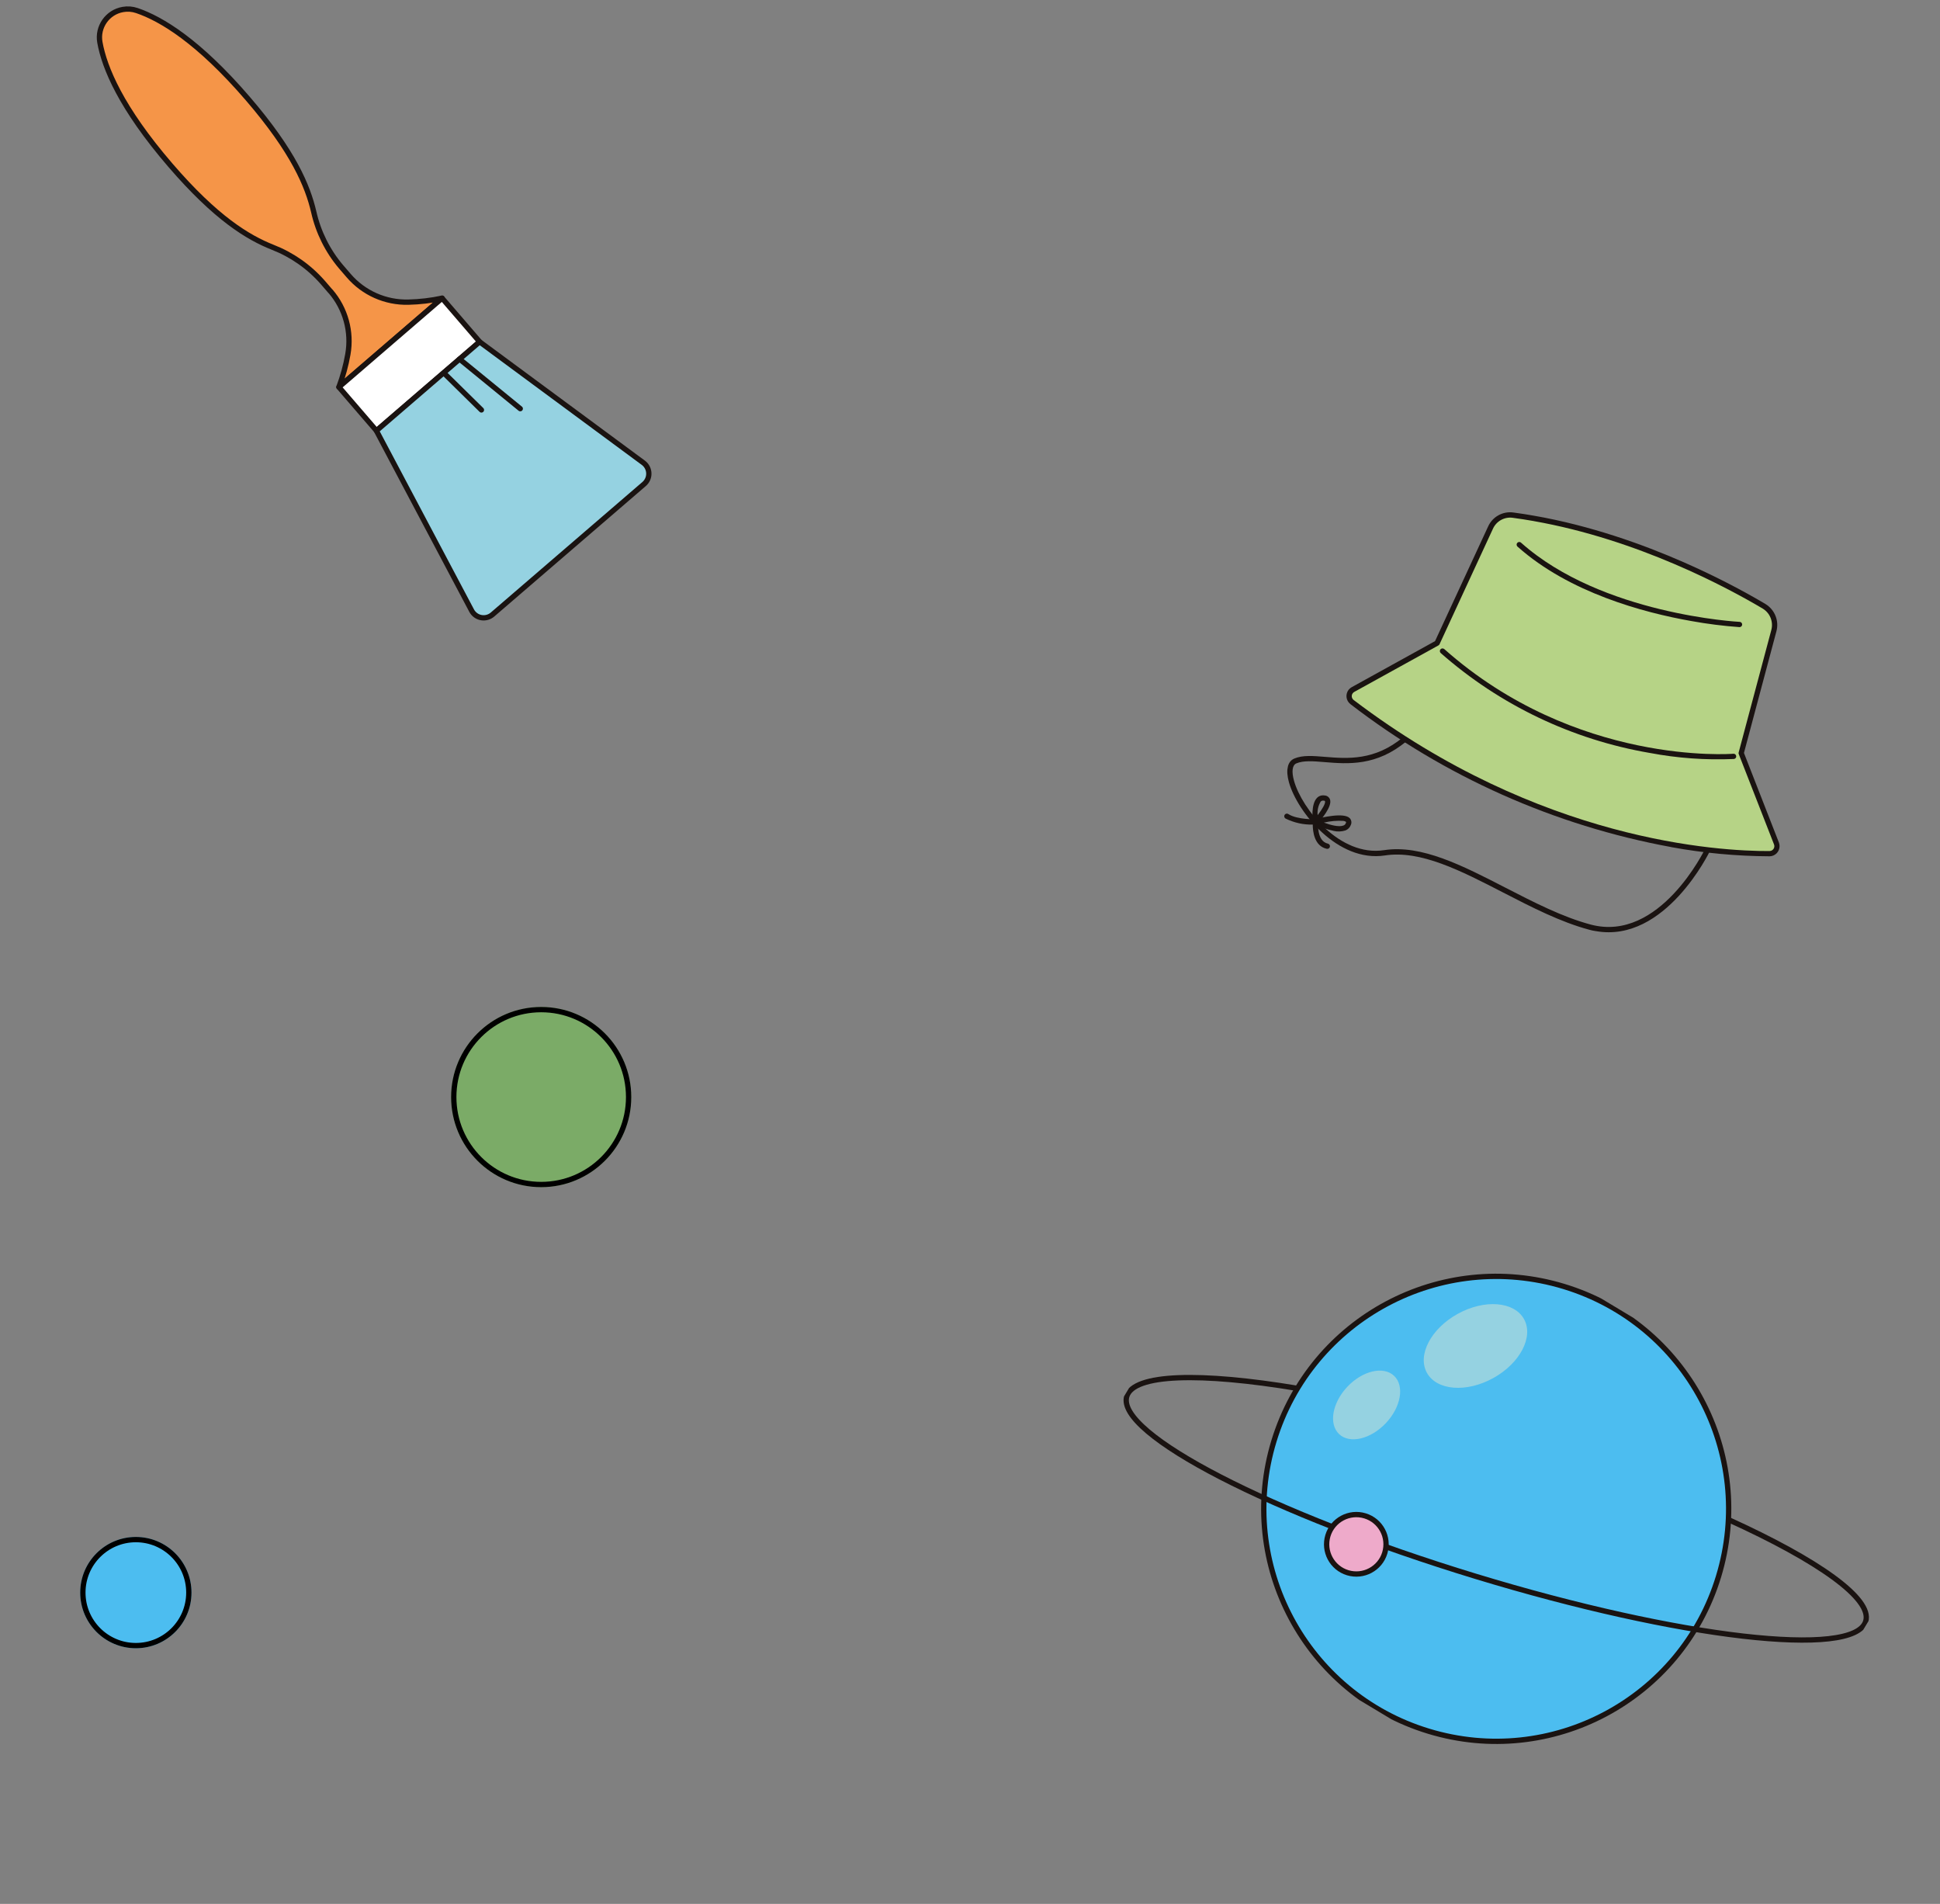 <svg xmlns="http://www.w3.org/2000/svg" xmlns:xlink="http://www.w3.org/1999/xlink" id="_&#x30EC;&#x30A4;&#x30E4;&#x30FC;_2" data-name="&#x30EC;&#x30A4;&#x30E4;&#x30FC;_2" viewBox="0 0 366.14 359.24"><rect x="0" y="0" width="366.14" height="359.24" fill="#808080" stroke="none"/><defs><style> .cls-1, .cls-2, .cls-3, .cls-4, .cls-5, .cls-6 { fill: none; } .cls-7 { fill: #f59548; } .cls-2 { stroke-width: 1px; } .cls-2, .cls-3, .cls-4, .cls-5 { stroke: #1a1311; } .cls-2, .cls-3, .cls-5 { stroke-linejoin: round; } .cls-3, .cls-5 { stroke-width: 1px; } .cls-8 { fill: #95d2e1; } .cls-4 { stroke-miterlimit: 10; stroke-width: 1px; } .cls-9 { fill: #1a1311; } .cls-10 { clip-path: url(#clippath-1); } .cls-11 { clip-path: url(#clippath-3); } .cls-12 { clip-path: url(#clippath-4); } .cls-13 { clip-path: url(#clippath-2); } .cls-14 { fill: #fff; } .cls-15 { fill: url(#_名称未設定グラデーション_138); } .cls-16 { fill: #4cbdf0; } .cls-17 { fill: #7bab67; } .cls-5 { stroke-linecap: round; } .cls-18 { fill: #b6d386; } .cls-6 { stroke: #000; } .cls-19 { clip-path: url(#clippath); } </style><clipPath id="clippath"><rect class="cls-1" x="17.36" y="1.64" width="101.42" height="118.98" transform="translate(-4.92 116.29) rotate(-79)"></rect></clipPath><clipPath id="clippath-1"><rect class="cls-1" x="238.16" y="213.55" width="88.45" height="142.27" transform="translate(-107.08 380.12) rotate(-59)"></rect></clipPath><clipPath id="clippath-2"><path class="cls-1" d="M261.36,293.02c-.91,2.96-4.04,4.63-7,3.72-2.96-.91-4.63-4.04-3.72-7,.91-2.96,4.04-4.63,7-3.72.44.13.86.32,1.25.56,2.2,1.33,3.22,3.98,2.47,6.44Z"></path></clipPath><radialGradient id="_&#x540D;&#x79F0;&#x672A;&#x8A2D;&#x5B9A;&#x30B0;&#x30E9;&#x30C7;&#x30FC;&#x30B7;&#x30E7;&#x30F3;_138" data-name="&#x540D;&#x79F0;&#x672A;&#x8A2D;&#x5B9A;&#x30B0;&#x30E9;&#x30C7;&#x30FC;&#x30B7;&#x30E7;&#x30F3; 138" cx="4585.36" cy="1842.26" fx="4585.36" fy="1842.26" r=".47" gradientTransform="translate(21967.13 54460.11) rotate(-90) scale(11.81 -11.81)" gradientUnits="userSpaceOnUse"><stop offset="0" stop-color="#fae7f0"></stop><stop offset="0" stop-color="#fae7f0"></stop><stop offset=".45" stop-color="#f3c5dc"></stop><stop offset="1" stop-color="#eeaaca"></stop></radialGradient><clipPath id="clippath-3"><rect class="cls-1" x="238.16" y="213.55" width="88.45" height="142.27" transform="translate(-107.08 380.12) rotate(-59)"></rect></clipPath><clipPath id="clippath-4"><rect class="cls-1" x="254.76" y="88.95" width="75.15" height="94.04" transform="translate(107.59 400.19) rotate(-79.98)"></rect></clipPath></defs><g id="_&#x30EC;&#x30A4;&#x30E4;&#x30FC;_1-2" data-name="_&#x30EC;&#x30A4;&#x30E4;&#x30FC;_1"><g><g id="_&#x30B0;&#x30EB;&#x30FC;&#x30D7;_147" data-name="&#x30B0;&#x30EB;&#x30FC;&#x30D7;_147"><g class="cls-19"><g id="_&#x30B0;&#x30EB;&#x30FC;&#x30D7;_104" data-name="&#x30B0;&#x30EB;&#x30FC;&#x30D7;_104"><path id="_&#x30D1;&#x30B9;_29" data-name="&#x30D1;&#x30B9;_29" class="cls-7" d="M62.37,54.97l-1.44-1.67c-2.58-2.95-5.83-5.23-9.48-6.65-4.63-1.84-10.66-5.45-19.31-15.5-9.29-10.79-12.43-18.36-13.29-23.16-.52-2.91,1.43-5.69,4.34-6.2.88-.16,1.79-.09,2.64.2,4.62,1.57,11.63,5.8,20.92,16.59,8.65,10.05,11.33,16.55,12.46,21.4.86,3.82,2.63,7.38,5.16,10.36l1.44,1.67c2.82,3.28,6.95,5.11,11.27,5,2.14-.05,4.27-.3,6.36-.75l-9.74,8.38-9.74,8.39c.75-2,1.32-4.07,1.69-6.18.75-4.25-.45-8.62-3.27-11.89"></path><path id="_&#x30D1;&#x30B9;_30" data-name="&#x30D1;&#x30B9;_30" class="cls-3" d="M62.37,54.97l-1.44-1.67c-2.58-2.95-5.83-5.23-9.48-6.65-4.63-1.84-10.66-5.45-19.31-15.5-9.29-10.79-12.43-18.36-13.29-23.16-.52-2.91,1.43-5.69,4.34-6.2.88-.16,1.79-.09,2.64.2,4.62,1.57,11.63,5.8,20.92,16.59,8.65,10.05,11.33,16.55,12.46,21.4.86,3.82,2.63,7.38,5.16,10.36l1.44,1.67c2.82,3.28,6.95,5.11,11.27,5,2.14-.05,4.27-.3,6.36-.75l-9.74,8.38-9.74,8.39c.75-2,1.32-4.07,1.69-6.18.75-4.25-.45-8.62-3.27-11.89Z"></path><rect id="_&#x9577;&#x65B9;&#x5F62;_78" data-name="&#x9577;&#x65B9;&#x5F62;_78" class="cls-14" x="64.39" y="63.34" width="25.7" height="10.86" transform="translate(-26.16 67.07) rotate(-40.74)"></rect><rect id="_&#x9577;&#x65B9;&#x5F62;_79" data-name="&#x9577;&#x65B9;&#x5F62;_79" class="cls-2" x="64.39" y="63.34" width="25.7" height="10.86" transform="translate(-26.16 67.07) rotate(-40.74)"></rect><path id="_&#x30D1;&#x30B9;_31" data-name="&#x30D1;&#x30B9;_31" class="cls-8" d="M71.04,81.27l9.74-8.39,9.74-8.38,30.89,22.81c1.14.84,1.39,2.46.54,3.6-.11.16-.25.3-.39.42l-14.3,12.31-14.3,12.31c-1.08.93-2.71.81-3.63-.27-.13-.15-.23-.3-.32-.47l-17.97-33.94Z"></path><path id="_&#x30D1;&#x30B9;_32" data-name="&#x30D1;&#x30B9;_32" class="cls-5" d="M71.04,81.27l9.74-8.39,9.74-8.38,30.89,22.81c1.14.84,1.39,2.46.54,3.6-.11.16-.25.3-.39.42l-14.3,12.31-14.3,12.31c-1.08.93-2.71.81-3.63-.27-.13-.15-.23-.3-.32-.47l-17.97-33.94Z"></path><line id="_&#x7DDA;_52" data-name="&#x7DDA;_52" class="cls-1" x1="86.74" y1="67.76" x2="98.19" y2="77.11"></line><line id="_&#x7DDA;_53" data-name="&#x7DDA;_53" class="cls-5" x1="86.74" y1="67.76" x2="98.19" y2="77.11"></line><line id="_&#x7DDA;_54" data-name="&#x7DDA;_54" class="cls-1" x1="84.02" y1="70.62" x2="90.86" y2="77.35"></line><line id="_&#x7DDA;_55" data-name="&#x7DDA;_55" class="cls-5" x1="84.02" y1="70.62" x2="90.86" y2="77.35"></line></g></g></g><g id="_&#x6955;&#x5186;&#x5F62;_33" data-name="&#x6955;&#x5186;&#x5F62;_33"><circle class="cls-16" cx="25.64" cy="300.5" r="10.5"></circle><circle class="cls-6" cx="25.64" cy="300.5" r="10"></circle></g><g id="_&#x30B0;&#x30EB;&#x30FC;&#x30D7;_186" data-name="&#x30B0;&#x30EB;&#x30FC;&#x30D7;_186"><g id="_&#x30B0;&#x30EB;&#x30FC;&#x30D7;_98" data-name="&#x30B0;&#x30EB;&#x30FC;&#x30D7;_98"><g class="cls-10"><g id="_&#x30B0;&#x30EB;&#x30FC;&#x30D7;_97" data-name="&#x30B0;&#x30EB;&#x30FC;&#x30D7;_97"><path id="_&#x30D1;&#x30B9;_22" data-name="&#x30D1;&#x30B9;_22" class="cls-16" d="M240.43,271.92c-7.06,23.17,6.01,47.68,29.18,54.73,23.17,7.06,47.68-6.01,54.73-29.18,7.06-23.17-6.01-47.68-29.18-54.73,0,0,0,0,0,0-23.17-7.05-47.67,6.01-54.73,29.18"></path><path id="_&#x30D1;&#x30B9;_23" data-name="&#x30D1;&#x30B9;_23" class="cls-4" d="M240.43,271.92c-7.06,23.17,6.01,47.68,29.18,54.73,23.17,7.06,47.68-6.01,54.73-29.18,7.06-23.17-6.01-47.68-29.18-54.73,0,0,0,0,0,0-23.17-7.05-47.67,6.01-54.73,29.18Z"></path><path id="_&#x30D1;&#x30B9;_24" data-name="&#x30D1;&#x30B9;_24" class="cls-4" d="M244.87,261.96c-18.3-3.05-30.91-2.76-32.21,1.5-2.14,7.04,27.34,22.24,65.85,33.97,38.51,11.73,71.46,15.52,73.61,8.49,1.3-4.26-9.01-11.52-25.91-19.19"></path></g></g></g><g id="_&#x30B0;&#x30EB;&#x30FC;&#x30D7;_100" data-name="&#x30B0;&#x30EB;&#x30FC;&#x30D7;_100"><g class="cls-13"><g id="_&#x30B0;&#x30EB;&#x30FC;&#x30D7;_99" data-name="&#x30B0;&#x30EB;&#x30FC;&#x30D7;_99"><rect id="_&#x9577;&#x65B9;&#x5F62;_76" data-name="&#x9577;&#x65B9;&#x5F62;_76" class="cls-15" x="249.93" y="285.44" width="11.81" height="12.4" transform="translate(-125.91 360.73) rotate(-59)"></rect></g></g></g><g id="_&#x30B0;&#x30EB;&#x30FC;&#x30D7;_102" data-name="&#x30B0;&#x30EB;&#x30FC;&#x30D7;_102"><g class="cls-11"><g id="_&#x30B0;&#x30EB;&#x30FC;&#x30D7;_101" data-name="&#x30B0;&#x30EB;&#x30FC;&#x30D7;_101"><path id="_&#x30D1;&#x30B9;_26" data-name="&#x30D1;&#x30B9;_26" class="cls-4" d="M250.62,289.75c-.9,2.97.77,6.1,3.73,7,2.97.9,6.1-.77,7-3.73.9-2.97-.77-6.1-3.73-7,0,0,0,0,0,0-2.97-.9-6.1.77-7,3.73Z"></path><path id="_&#x30D1;&#x30B9;_27" data-name="&#x30D1;&#x30B9;_27" class="cls-8" d="M281.83,260.02c5.06-2.8,7.66-7.79,5.8-11.13s-7.46-3.78-12.52-.98c-5.06,2.8-7.66,7.79-5.8,11.13s7.46,3.78,12.52.98"></path><path id="_&#x30D1;&#x30B9;_28" data-name="&#x30D1;&#x30B9;_28" class="cls-8" d="M261.55,268.53c2.87-3.03,3.56-7.03,1.56-8.93s-5.96-.97-8.82,2.06-3.56,7.03-1.56,8.93,5.96.97,8.82-2.06"></path></g></g></g></g><g id="_&#x30B0;&#x30EB;&#x30FC;&#x30D7;_229" data-name="&#x30B0;&#x30EB;&#x30FC;&#x30D7;_229"><g class="cls-12"><g id="_&#x30B0;&#x30EB;&#x30FC;&#x30D7;_217" data-name="&#x30B0;&#x30EB;&#x30FC;&#x30D7;_217"><path id="_&#x30D1;&#x30B9;_195" data-name="&#x30D1;&#x30B9;_195" class="cls-18" d="M255.35,130.11l15.88-8.77,10.08-21.78c.75-1.62,2.46-2.58,4.23-2.35,21.57,2.88,40.58,13.15,47.38,17.18,1.58.94,2.35,2.81,1.88,4.59l-6.18,23.13,6.65,17.03c.29.73-.07,1.55-.8,1.84-.16.06-.33.1-.51.1-8.62.05-43.2-1.59-78.78-28.59-.63-.47-.75-1.37-.28-1.99.12-.16.27-.29.44-.39"></path><path id="_&#x30D1;&#x30B9;_196" data-name="&#x30D1;&#x30B9;_196" class="cls-9" d="M315.41,159.84c6.12,1.12,12.33,1.7,18.55,1.73,1.06,0,1.91-.87,1.9-1.93,0-.23-.05-.46-.13-.68l-6.59-16.89,6.13-22.97c.53-1.99-.33-4.09-2.1-5.15-7.13-4.23-26.03-14.37-47.56-17.25-1.99-.27-3.92.8-4.75,2.63l-10.02,21.64-15.73,8.69c-.93.51-1.26,1.68-.75,2.61.13.23.31.44.52.6,17.75,13.67,38.5,22.91,60.53,26.96M289.46,98.32c19.67,3.47,36.57,12.57,43.2,16.5,1.39.83,2.06,2.47,1.65,4.03l-6.17,23.13c-.03.1-.02.21.02.31l6.65,17.03c.19.47-.04,1.01-.51,1.19-.11.04-.22.06-.34.07-9.53.05-43.37-1.85-78.47-28.49-.41-.31-.49-.89-.18-1.29.08-.1.18-.19.29-.25l15.88-8.77c.09-.05.17-.13.21-.23l10.08-21.79c.65-1.43,2.16-2.27,3.72-2.06,1.34.18,2.67.39,3.99.62"></path><path id="_&#x30D1;&#x30B9;_197" data-name="&#x30D1;&#x30B9;_197" class="cls-9" d="M319.2,117.18c3.02.55,6.06.93,9.12,1.15.28-.01.49-.24.48-.52-.01-.24-.19-.44-.43-.47-.26-.01-26.06-1.39-41.26-14.91-.18-.21-.5-.22-.71-.04-.21.18-.22.5-.04.71.02.03.05.05.08.07,9.73,8.65,23.68,12.41,32.76,14.01"></path><path id="_&#x30D1;&#x30B9;_198" data-name="&#x30D1;&#x30B9;_198" class="cls-9" d="M301.21,175.69c13.08,2.31,21.43-14.96,21.52-15.14l-.9-.43c-.08.18-8.6,17.77-21.58,14.34-5.35-1.42-10.8-4.23-16.07-6.94-8.18-4.21-15.9-8.19-22.95-7.11-8.37,1.29-15.52-7.82-17-13.06-.5-1.75-.34-2.99.43-3.31,1.34-.57,3.2-.42,5.35-.24,4.37.36,9.8.8,15.47-3.97l-.64-.76c-5.36,4.5-10.57,4.08-14.75,3.74-2.28-.19-4.25-.35-5.82.32-1.29.55-1.65,2.19-1,4.5,1.57,5.54,9.18,15.15,18.11,13.78,6.74-1.03,14.31,2.87,22.34,7.01,5.32,2.74,10.81,5.57,16.27,7.02.41.11.81.2,1.21.27"></path><path id="_&#x30D1;&#x30B9;_199" data-name="&#x30D1;&#x30B9;_199" class="cls-9" d="M251.69,156.78c.74.17,1.51.14,2.24-.09.48-.18.85-.57,1.02-1.05.19-.41.11-.9-.19-1.24-1.07-1.17-5.35-.15-6.64.19l-1.28.34,1.2.59c1.16.57,2.39.98,3.65,1.25M253.59,154.9c.16.01.32.08.44.18.04.04,0,.16-.02.22-.08.22-.25.39-.46.46-.85.34-2.45-.09-3.69-.55,1.22-.29,2.48-.4,3.73-.32"></path><path id="_&#x30D1;&#x30B9;_200" data-name="&#x30D1;&#x30B9;_200" class="cls-9" d="M247.9,156.22l.73-.8c.68-.74,2.86-3.27,2.38-4.59-.17-.44-.58-.73-1.05-.74-.51-.08-1.03.08-1.39.45-1.18,1.17-.84,4.27-.8,4.62l.13,1.07ZM249.87,151.07c.07.01.18.04.2.1.14.39-.53,1.54-1.39,2.64-.09-.9.11-1.8.58-2.57.15-.15.36-.21.56-.17h.04"></path><path id="_&#x30D1;&#x30B9;_201" data-name="&#x30D1;&#x30B9;_201" class="cls-9" d="M250.41,160.16c.27.05.53-.12.59-.39.05-.27-.12-.53-.39-.59-2.14-.46-1.85-4.01-1.84-4.05l.05-.56-.56.02s-3.43.08-5.08-.97c-.22-.17-.53-.13-.7.09s-.13.53.09.7c.02.02.05.04.08.05,1.59.78,3.34,1.17,5.11,1.13,0,1.21.25,4.05,2.65,4.57h.02"></path><path id="_&#x30D1;&#x30B9;_202" data-name="&#x30D1;&#x30B9;_202" class="cls-9" d="M311.38,142.07c5.22.99,10.54,1.37,15.85,1.14.27-.02.48-.26.45-.54-.03-.27-.27-.48-.54-.45-.29.03-29.71,2.3-54.56-19.75-.21-.18-.52-.16-.71.04-.18.21-.16.52.04.71h0c11.15,9.81,24.81,16.34,39.46,18.85"></path></g></g></g><g id="_&#x6955;&#x5186;&#x5F62;_17" data-name="&#x6955;&#x5186;&#x5F62;_17"><circle class="cls-17" cx="102.14" cy="207" r="17"></circle><circle class="cls-6" cx="102.14" cy="207" r="16.5"></circle></g></g></g></svg>